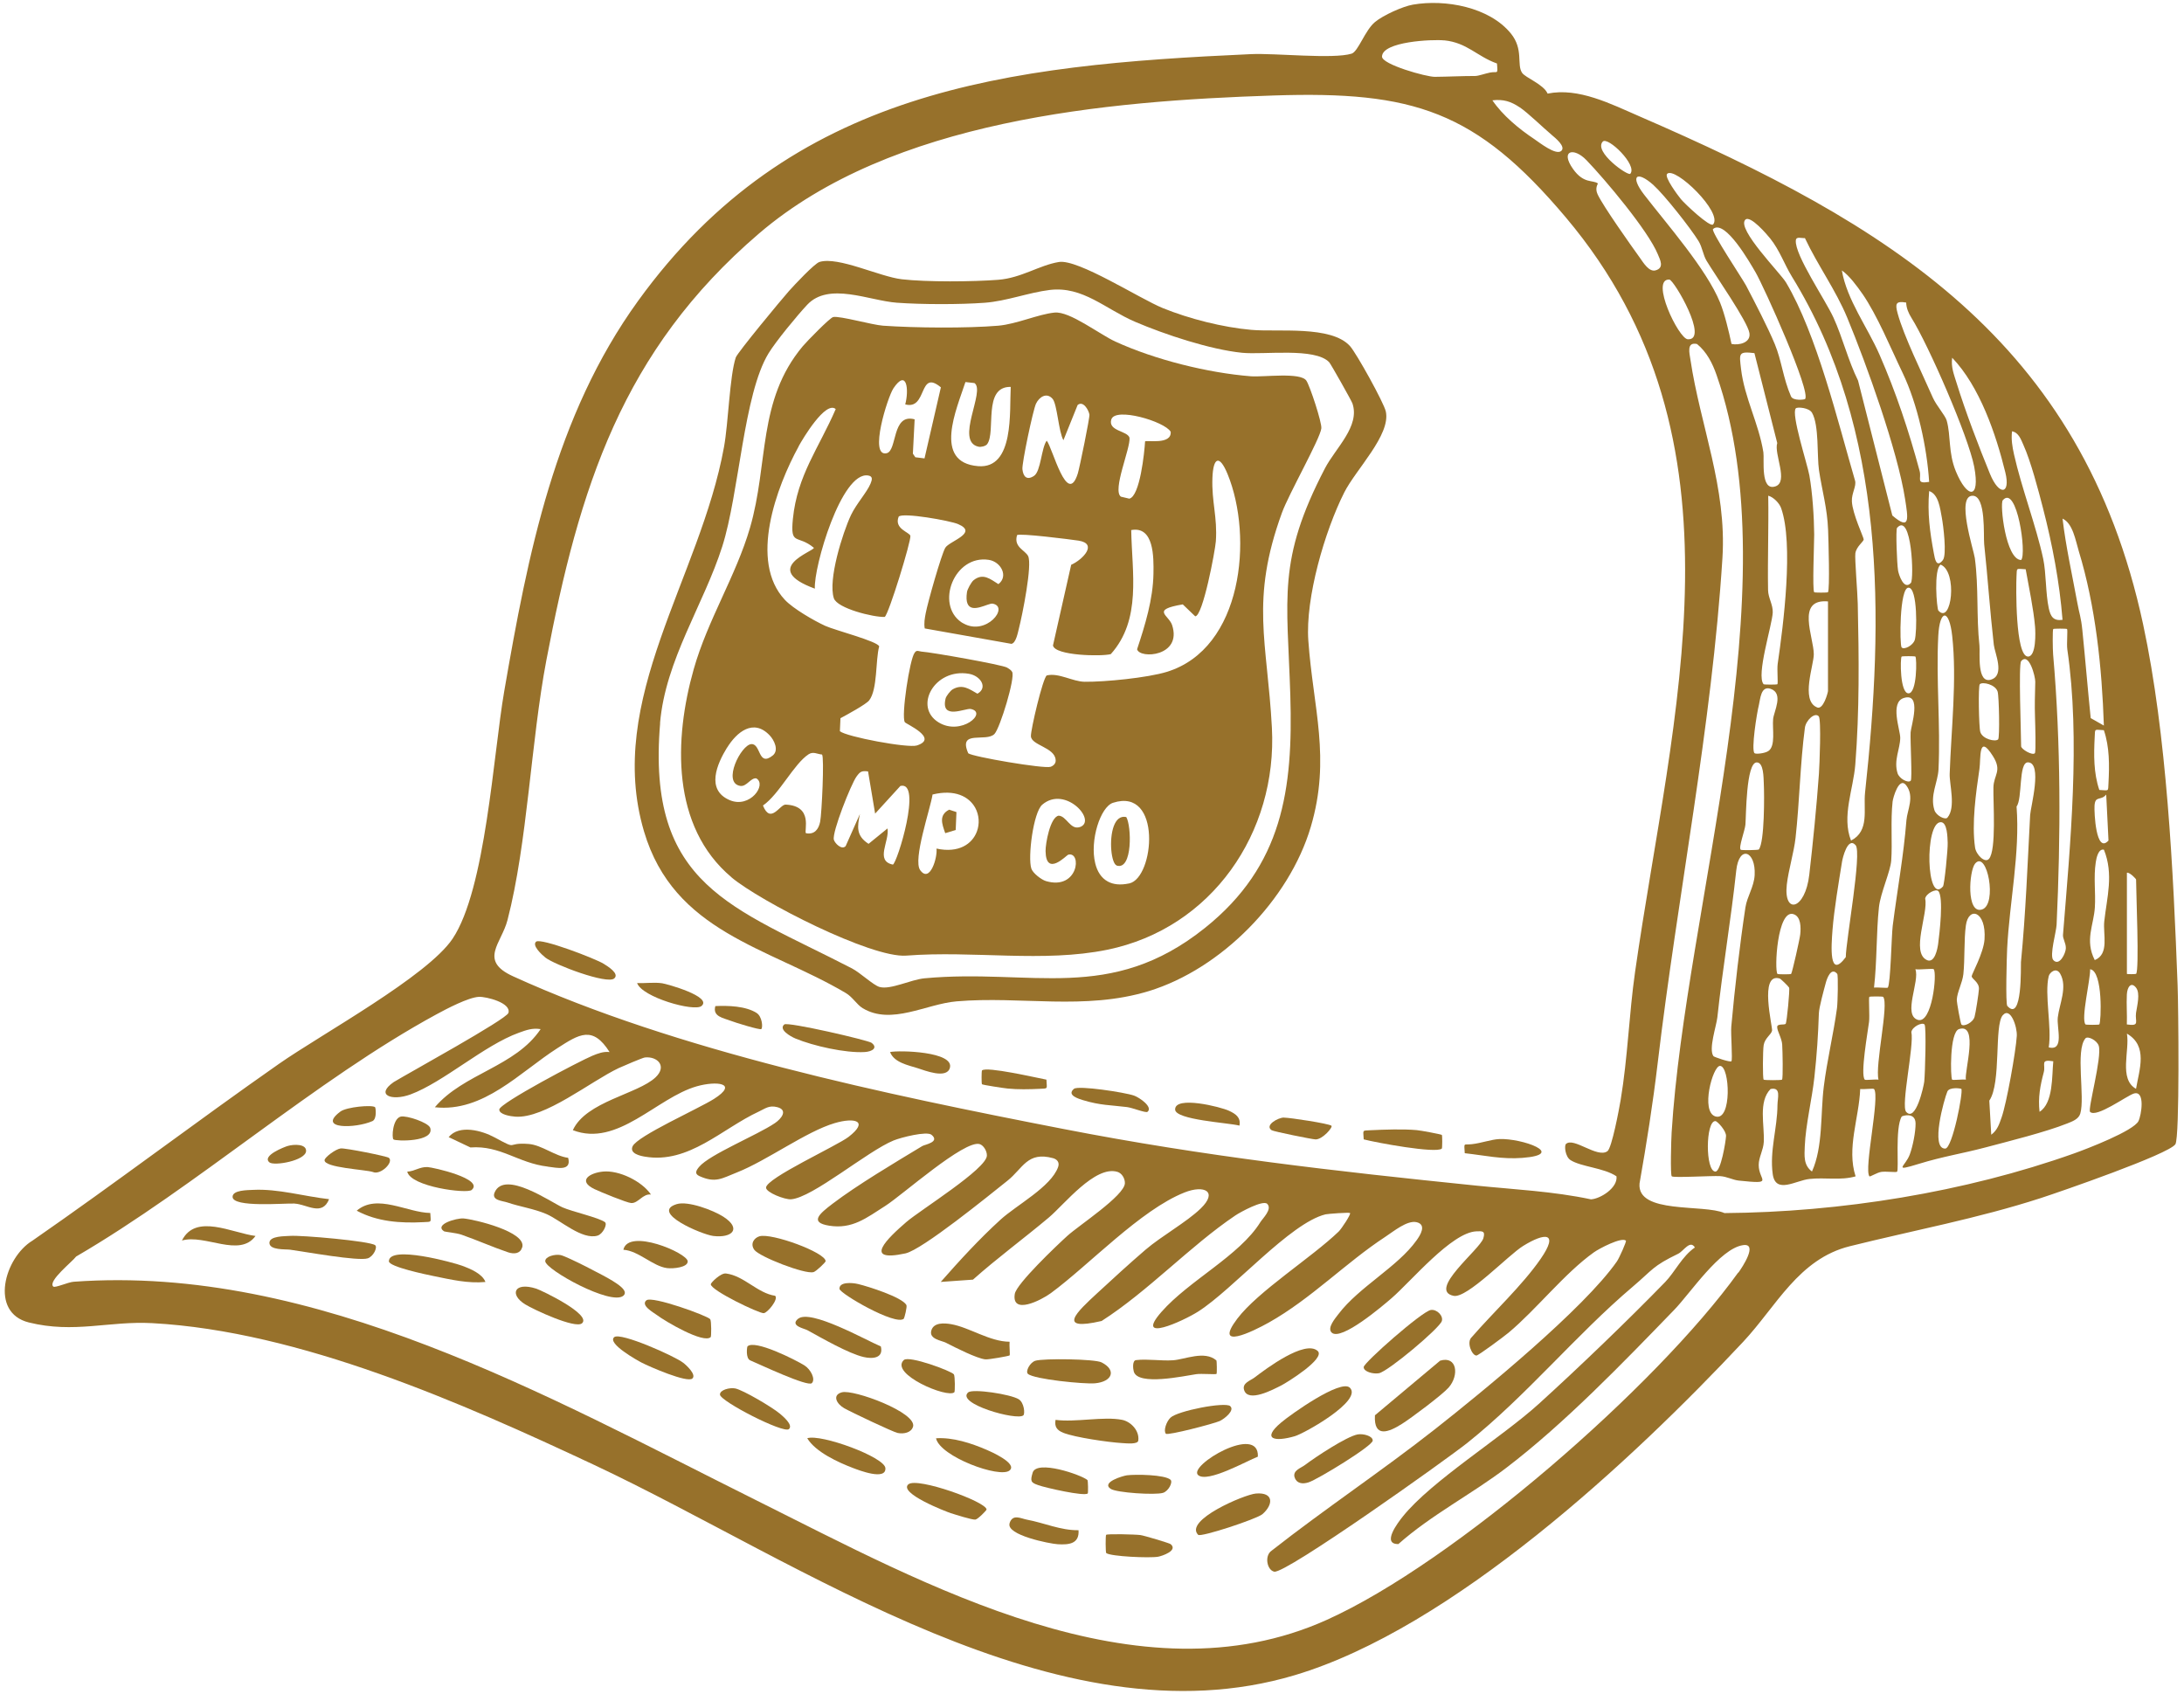 <svg xmlns="http://www.w3.org/2000/svg" fill="none" viewBox="0 0 383 297" height="297" width="383">
<path fill="#97712B" d="M381.878 172.763C381.128 152.893 379.998 128.883 375.828 109.473C365.118 59.593 330.988 39.263 287.508 20.403C282.478 18.223 276.828 15.313 271.398 16.413C270.698 14.783 267.498 13.633 266.918 12.763C265.948 11.313 267.218 8.643 264.948 5.863C261.158 1.223 253.448 -0.167 247.778 0.813C245.978 1.123 242.568 2.673 241.138 3.853C239.348 5.333 238.188 9.053 237.018 9.413C233.738 10.403 223.708 9.293 219.358 9.493C176.528 11.423 138.738 15.613 111.878 52.793C97.288 72.983 92.578 97.173 88.418 121.253C86.508 132.313 85.168 155.953 79.368 164.613C74.938 171.213 56.378 181.343 48.908 186.563C34.398 196.713 20.268 207.453 5.708 217.543C0.798 220.503 -1.922 230.163 5.058 231.903C12.998 233.873 19.098 231.613 26.708 232.023C52.568 233.433 80.958 245.983 104.238 256.903C140.268 273.813 185.468 306.183 227.058 293.753C254.648 285.513 286.158 256.153 305.688 235.303C311.518 229.073 315.398 220.773 324.398 218.533C335.608 215.743 346.818 213.673 357.878 210.093C361.328 208.973 380.318 202.403 381.488 200.653C382.268 199.493 382.018 176.323 381.878 172.783V172.763ZM372.988 153.033C373.508 152.963 374.598 154.103 374.598 154.243C374.598 156.593 375.188 170.193 374.598 170.773C374.538 170.833 372.988 170.853 372.988 170.773V153.033ZM372.978 174.393C373.048 173.063 373.728 172.103 374.588 173.193C375.378 174.193 374.758 176.423 374.588 177.613C374.378 179.153 375.348 179.993 372.978 179.643C373.038 177.903 372.888 176.133 372.978 174.393ZM372.988 181.253C376.718 183.423 375.168 187.513 374.588 190.933C371.518 189.223 373.518 184.163 372.988 181.253ZM367.348 168.353C365.568 164.873 367.178 162.223 367.368 159.103C367.528 156.453 367.118 153.853 367.528 151.193C367.628 150.533 367.958 148.763 368.958 149.003C370.698 153.303 369.478 157.363 369.018 161.553C368.768 163.843 369.948 167.293 367.358 168.353H367.348ZM368.148 179.643C368.068 179.733 365.808 179.733 365.728 179.643C364.888 178.693 366.598 171.783 366.538 169.963C368.828 170.253 368.478 179.263 368.148 179.643ZM367.308 141.303C367.418 139.443 368.398 140.493 369.358 139.333L369.758 147.393C367.548 149.843 367.238 142.403 367.308 141.303ZM369.758 137.323C369.678 138.893 369.858 138.593 368.148 138.523C367.138 135.533 367.178 132.383 367.338 129.243C367.418 127.673 367.238 127.973 368.948 128.043C369.958 131.033 369.918 134.183 369.758 137.323ZM364.528 96.583C367.508 106.313 368.608 117.083 368.948 127.233L366.638 125.923C366.118 120.803 365.698 115.663 365.178 110.543C364.938 108.153 364.648 107.673 364.288 105.683C363.388 100.783 362.288 95.893 361.698 90.943C363.508 91.763 363.978 94.773 364.528 96.573V96.583ZM362.288 166.213C362.278 167.193 361.128 169.513 360.078 168.353C359.378 167.573 360.608 163.373 360.658 162.163C361.378 146.663 361.428 130.473 360.048 114.763C359.978 113.933 359.928 110.463 360.068 110.303C360.148 110.213 362.408 110.213 362.488 110.303C362.638 110.473 362.398 112.923 362.538 113.883C364.858 129.653 363.058 148.053 361.778 163.943C361.728 164.583 362.288 165.393 362.278 166.223L362.288 166.213ZM359.278 183.673C359.848 180.153 358.498 174.333 359.278 171.173C359.438 170.533 360.598 169.523 361.298 170.763C362.598 173.053 361.148 176.063 360.868 178.403C360.648 180.243 362.078 184.353 359.278 183.663V183.673ZM360.078 186.093C359.818 188.653 360.108 193.423 357.668 194.963C357.388 192.443 357.778 190.403 358.408 188.023C358.778 186.653 357.688 185.713 360.078 186.103V186.093ZM352.828 75.633C354.018 75.833 354.418 77.093 354.848 78.043C356.138 80.893 357.458 85.963 358.278 89.133C359.928 95.533 361.178 102.103 361.698 108.693C360.078 108.923 359.598 108.093 359.288 106.673C358.718 104.063 358.848 100.533 358.308 97.983C357.078 92.253 354.508 85.563 353.198 79.713C352.888 78.323 352.678 77.063 352.838 75.643L352.828 75.633ZM347.038 173.423C347.018 174.093 346.448 177.733 346.268 178.323C345.968 179.343 344.338 180.113 343.958 179.643C343.818 179.473 343.138 175.823 343.158 175.273C343.218 173.993 344.138 172.343 344.308 170.823C344.588 168.143 344.398 164.773 344.748 162.283C345.218 158.853 348.368 159.753 348.018 164.743C347.848 167.123 345.768 170.833 345.768 171.183C345.778 171.683 347.088 172.213 347.038 173.423ZM344.758 189.323C344.108 189.233 342.468 189.463 342.338 189.323C342.038 188.983 341.868 180.983 343.548 180.453C347.048 179.353 344.468 187.883 344.748 189.323H344.758ZM329.438 189.323C328.788 189.233 327.148 189.463 327.018 189.323C326.208 188.413 327.548 180.953 327.768 179.193C327.898 178.133 327.668 174.973 327.818 174.803C327.898 174.713 330.158 174.713 330.238 174.803C331.298 176.003 328.778 186.863 329.428 189.323H329.438ZM328.638 173.193C329.168 168.653 329.028 163.583 329.498 159.133C329.768 156.563 331.518 152.853 331.658 150.883C331.878 147.843 331.528 143.863 331.898 140.563C331.978 139.873 333.038 136.103 334.278 137.703C335.798 139.673 334.468 142.053 334.328 143.803C333.818 150.183 332.748 155.853 331.918 162.353C331.708 163.993 331.548 172.543 331.058 173.183C330.968 173.303 329.298 173.103 328.638 173.183V173.193ZM335.788 112.213C335.488 113.183 333.908 114.013 333.478 113.523C333.118 113.123 333.088 103.053 334.688 103.053C336.308 103.053 336.178 110.943 335.788 112.213ZM334.688 121.583C333.178 121.583 333.218 115.433 333.478 115.133C333.558 115.043 335.818 115.043 335.898 115.133C336.158 115.433 336.198 121.583 334.688 121.583ZM335.088 102.233C333.888 103.563 332.978 100.773 332.858 100.053C332.658 98.873 332.428 92.843 332.678 92.563C335.248 89.703 335.698 101.573 335.098 102.233H335.088ZM333.878 122.393C337.108 121.373 335.108 127.423 335.058 128.413C334.978 129.913 335.368 136.583 335.078 136.903C334.638 137.383 333.068 136.553 332.768 135.593C332.058 133.323 333.218 131.333 333.238 129.393C333.248 127.993 331.378 123.183 333.868 122.393H333.878ZM335.188 180.963C335.358 180.033 337.088 179.193 337.498 179.653C337.838 180.023 337.598 188.293 337.448 189.673C337.358 190.473 335.968 196.853 334.278 194.973C333.308 193.883 335.708 183.313 335.188 180.973V180.963ZM336.298 178.833C333.638 177.953 336.718 171.993 335.888 169.963C336.658 170.083 338.948 169.783 339.108 169.963C339.738 170.653 338.818 179.663 336.298 178.833ZM337.918 168.353C335.058 167.043 338.198 160.103 337.608 157.573C337.778 156.643 339.528 155.813 339.918 156.263C340.878 157.363 340.128 163.653 339.888 165.503C339.778 166.323 339.298 168.993 337.908 168.353H337.918ZM341.538 143.363C341.128 143.843 339.538 143.033 339.228 142.053C338.418 139.453 339.838 137.203 339.948 134.923C340.318 127.153 339.508 119.263 339.908 111.503C340.148 106.853 341.818 106.653 342.348 111.503C343.198 119.203 342.178 127.833 341.908 135.703C341.848 137.523 343.028 141.613 341.518 143.363H341.538ZM340.728 155.453C337.788 158.813 337.478 144.233 340.328 144.173C341.518 144.143 341.518 146.903 341.558 147.783C341.608 148.873 340.988 155.163 340.728 155.453ZM339.928 107.073C339.648 106.763 339.068 99.773 340.328 99.013C343.338 100.243 342.248 109.633 339.928 107.073ZM340.728 98.203C339.568 99.663 339.318 98.023 339.128 97.003C338.428 93.263 337.988 89.983 338.308 86.113C339.988 86.663 340.238 89.263 340.528 90.743C340.788 92.113 341.438 97.303 340.718 98.203H340.728ZM341.498 191.413C341.848 190.573 343.858 190.853 343.948 190.943C344.338 191.333 342.398 201.393 341.128 201.413C338.478 201.463 340.948 192.733 341.498 191.413ZM348.788 150.613C348.098 151.413 346.548 149.893 346.358 148.613C345.748 144.413 346.518 138.983 347.128 134.843C347.398 133.033 346.898 128.483 349.488 132.583C351.158 135.223 349.628 135.833 349.578 138.093C349.518 140.713 350.128 149.073 348.798 150.613H348.788ZM347.278 128.353C347.028 127.533 346.888 120.283 347.188 119.983C347.668 119.503 349.938 120.023 350.318 121.283C350.568 122.103 350.708 129.353 350.408 129.653C349.928 130.133 347.658 129.613 347.278 128.353ZM349.188 119.173C346.608 119.983 347.268 114.463 347.128 113.183C346.568 108.103 347.018 103.083 346.318 97.863C346.138 96.503 342.948 86.843 345.968 86.933C348.318 87.003 347.808 93.993 347.958 95.413C348.608 101.503 348.968 107.103 349.648 113.073C349.808 114.513 351.628 118.393 349.188 119.163V119.173ZM347.578 159.483C344.778 160.363 345.308 152.663 346.378 151.423C348.478 148.993 350.318 158.623 347.578 159.483ZM351.218 178.033C352.558 176.483 353.768 180.053 353.678 181.663C353.508 184.403 351.888 193.483 351.008 195.963C350.588 197.143 350.268 198.193 349.198 198.983L348.858 193.003C350.998 189.873 349.678 179.823 351.218 178.023V178.033ZM352.018 176.413C351.678 176.033 351.918 167.823 351.988 166.313C352.408 158.113 354.258 149.653 353.638 141.423C354.698 140.083 353.948 133.653 355.638 133.683C358.238 133.733 356.088 141.553 356.018 142.923C355.558 151.623 355.248 160.073 354.408 168.723C354.358 169.293 354.698 179.383 352.018 176.403V176.413ZM353.628 101.023C353.708 99.463 353.528 99.753 355.238 99.823C355.798 102.963 356.608 106.753 356.878 109.873C356.968 110.883 357.098 115.123 355.648 115.133C353.398 115.133 353.538 102.853 353.628 101.023ZM356.858 132.073C356.418 132.553 354.438 131.363 354.438 130.863C354.438 128.713 353.958 116.523 354.438 115.943C355.818 114.283 356.938 118.653 356.918 119.563C356.868 122.093 356.788 123.313 356.878 126.003C356.908 126.973 357.058 131.843 356.848 132.073H356.858ZM354.438 98.203C351.718 98.143 350.678 88.353 351.218 87.723C353.698 84.843 355.458 97.213 354.438 98.203ZM342.348 62.733C347.168 67.763 350.028 76.133 351.668 82.843C352.618 86.723 350.578 87.003 348.978 83.103C346.998 78.273 344.658 72.133 343.128 67.183C342.668 65.683 342.108 64.363 342.348 62.723V62.733ZM334.278 53.053C334.308 54.043 334.698 54.923 335.208 55.743C338.178 60.483 345.198 76.553 346.208 81.843C347.308 87.653 344.978 87.473 342.988 82.643C341.638 79.353 342.138 76.443 341.388 73.753C341.138 72.853 339.568 71.113 338.958 69.733C337.158 65.623 333.858 58.943 332.778 54.943C332.318 53.243 332.458 52.753 334.268 53.053H334.278ZM326.578 51.483C329.228 55.313 331.598 61.123 333.648 65.373C336.278 70.843 337.928 78.473 338.308 84.503C335.918 84.883 337.008 83.953 336.638 82.583C334.758 75.613 332.498 68.813 329.598 62.183C327.478 57.333 323.908 52.643 322.998 47.423C324.278 48.293 325.688 50.203 326.578 51.493V51.483ZM316.528 41.763C318.758 46.513 321.928 50.843 323.948 55.723C327.328 63.893 332.768 79.013 334.088 87.513C334.608 90.873 335.048 93.143 331.848 90.393L325.838 66.733C324.088 63.203 323.168 59.293 321.538 55.713C320.108 52.573 314.708 44.703 314.928 42.163C314.988 41.403 315.868 41.803 316.538 41.753L316.528 41.763ZM306.058 38.543C306.908 37.623 309.918 41.173 310.438 41.823C312.118 43.923 312.918 46.353 314.238 48.503C330.818 75.403 330.408 108.303 327.068 138.983C326.748 141.933 327.898 145.713 324.608 147.403C322.938 143.143 325.018 138.433 325.358 134.043C326.098 124.613 325.998 115.323 325.788 105.873C325.748 103.933 325.238 97.893 325.368 97.023C325.548 95.813 326.838 94.973 326.828 94.583C326.828 94.223 324.858 90.113 324.758 87.913C324.688 86.483 325.598 85.253 325.308 84.263C322.308 73.973 318.598 58.593 313.208 49.533C312.228 47.893 304.538 40.163 306.058 38.543ZM312.538 183.243C312.608 184.273 312.708 189.093 312.508 189.323C312.398 189.443 309.398 189.443 309.288 189.323C309.088 189.103 309.138 184.133 309.288 183.273C309.498 182.023 310.608 181.433 310.758 180.743C310.898 180.113 308.408 170.463 312.108 171.593C312.278 171.643 313.588 172.903 313.748 173.183C313.908 173.463 313.348 179.283 313.148 179.533C312.938 179.783 311.648 179.453 311.658 180.093C311.658 180.843 312.468 182.003 312.548 183.253L312.538 183.243ZM303.638 186.093C303.408 186.333 300.588 185.343 300.488 185.213C299.578 184.013 301.008 179.893 301.168 178.383C302.088 169.783 303.548 161.343 304.478 152.663C304.968 148.103 307.928 149.203 307.708 153.443C307.598 155.513 306.388 157.183 306.088 159.123C305.098 165.653 304.198 173.463 303.608 180.023C303.498 181.243 303.868 185.853 303.628 186.093H303.638ZM300.828 195.773C298.178 194.963 300.348 186.923 301.628 186.913C303.378 186.903 303.758 196.673 300.828 195.773ZM302.688 199.223C302.638 200.223 301.768 205.453 300.828 205.443C299.018 205.423 299.098 196.503 300.828 196.593C301.178 196.613 302.748 198.303 302.688 199.233V199.223ZM305.258 149.003C304.848 148.603 305.998 145.653 306.088 144.603C306.218 143.163 306.188 133.683 308.078 133.693C309.308 133.693 309.258 136.413 309.308 137.303C309.418 139.443 309.448 147.693 308.438 148.963C308.338 149.083 305.378 149.123 305.268 149.013L305.258 149.003ZM311.298 85.303C308.678 86.123 309.428 80.553 309.238 79.313C308.428 74.243 305.908 69.743 305.318 64.683C305.008 61.973 304.818 61.583 307.668 61.923L311.668 77.693C311.048 79.573 313.738 84.543 311.308 85.303H311.298ZM311.698 119.983C311.618 120.073 309.358 120.073 309.278 119.983C307.928 118.453 310.778 109.633 310.878 107.413C310.938 106.023 310.078 104.843 310.058 103.473C309.968 97.963 310.178 92.423 310.088 86.923C311.018 87.173 312.028 88.213 312.348 89.093C314.568 95.363 312.748 109.583 311.748 116.403C311.608 117.363 311.838 119.813 311.698 119.983ZM310.118 131.693C309.468 132.133 307.878 132.273 307.678 132.073C307.078 131.463 308.078 125.073 308.458 123.583C308.698 122.633 308.778 120.213 310.488 120.783C312.858 121.573 311.078 124.753 310.948 126.073C310.778 127.773 311.428 130.813 310.118 131.693ZM311.708 170.783C311.138 170.143 311.658 159.383 314.518 160.303C315.848 160.723 315.828 162.673 315.698 163.873C315.618 164.663 314.308 170.493 314.108 170.783C314.038 170.883 311.778 170.873 311.698 170.783H311.708ZM313.348 155.103C313.628 152.613 314.598 149.443 314.878 146.933C315.588 140.543 315.678 133.973 316.518 127.613C316.688 126.333 318.248 124.833 318.948 125.613C319.418 126.143 319.078 134.243 318.978 135.713C318.578 141.303 317.928 147.803 317.288 153.373C316.578 159.603 312.738 160.443 313.348 155.093V155.103ZM320.568 105.463V121.183C320.568 121.353 319.738 124.703 318.558 124.003C315.788 122.733 318.078 116.653 318.078 114.733C318.078 111.713 314.888 104.963 320.568 105.463ZM320.568 103.853C320.488 103.943 318.228 103.943 318.148 103.853C317.808 103.473 318.148 95.313 318.148 93.733C318.128 90.763 317.848 86.383 317.298 83.343C316.938 81.353 314.048 72.523 314.928 71.603C315.188 71.333 317.248 71.473 317.768 72.383C319.028 74.573 318.618 79.923 318.988 82.453C319.518 86.003 320.448 89.113 320.588 92.953C320.648 94.593 320.918 103.453 320.558 103.863L320.568 103.853ZM316.498 200.983C316.648 197.283 317.768 192.693 318.178 188.943C318.628 184.813 318.838 181.543 318.968 177.703C319.008 176.613 319.828 173.673 320.178 172.363C320.378 171.603 321.108 169.493 322.188 170.773C322.378 171.003 322.278 175.803 322.148 176.773C321.538 181.303 320.408 185.893 319.828 190.573C319.238 195.333 319.708 201.143 317.758 205.433C316.238 204.303 316.438 202.633 316.498 200.973V200.983ZM321.358 163.093C321.628 159.573 322.458 154.673 323.038 151.063C323.118 150.563 324.008 146.643 325.408 148.203C326.558 149.473 323.718 164.903 323.688 167.843C320.698 171.853 321.148 165.873 321.358 163.093ZM307.818 47.663C309.348 50.293 317.688 68.833 316.538 69.983C316.448 70.073 314.448 70.343 314.078 69.503C312.708 66.363 312.418 63.173 311.248 60.363C310.048 57.463 307.738 53.003 306.208 50.083C305.608 48.943 299.978 40.533 300.408 40.163C302.508 38.333 307.008 46.283 307.818 47.673V47.663ZM292.358 30.483C293.768 29.133 302.198 37.313 300.418 39.353C299.908 39.943 295.448 35.743 294.778 34.923C294.218 34.243 291.818 31.013 292.358 30.493V30.483ZM289.968 32.463C291.848 34.143 296.498 40.033 297.878 42.293C298.538 43.383 298.658 44.703 299.278 45.733C300.768 48.223 306.448 56.333 306.788 58.393C307.078 60.093 304.968 60.593 303.648 60.313C303.188 58.133 302.448 55.043 301.638 53.043C299.268 47.193 292.318 39.313 288.308 34.113C285.818 30.883 286.968 29.783 289.968 32.453V32.463ZM295.978 59.493C294.358 59.393 289.328 48.873 292.748 49.023C293.558 49.063 299.768 59.713 295.978 59.493ZM281.068 24.833C281.938 23.883 287.208 28.963 285.898 30.473C285.508 30.923 279.428 26.623 281.068 24.833ZM278.208 28.083C281.478 31.473 289.048 40.473 290.728 44.593C291.108 45.523 291.928 46.973 290.318 47.413C289.188 47.723 288.188 46.063 287.628 45.273C285.978 42.993 281.158 36.183 280.178 34.103C279.618 32.923 280.278 32.223 280.208 32.163C279.308 31.503 277.738 32.283 275.858 29.633C273.548 26.373 275.968 25.763 278.208 28.083ZM266.518 18.823C267.988 19.823 270.508 22.293 272.148 23.683C272.738 24.183 274.618 25.693 273.808 26.453C272.878 27.333 269.898 24.943 269.038 24.373C266.398 22.623 263.498 20.223 261.718 17.593C263.628 17.373 264.948 17.773 266.518 18.833V18.823ZM253.268 7.073C257.308 7.483 258.988 9.883 262.518 11.133C262.688 13.203 262.638 12.463 261.308 12.723C260.488 12.883 259.298 13.313 258.738 13.323C256.328 13.323 253.978 13.453 251.628 13.473C250.138 13.493 242.338 11.303 242.358 9.923C242.398 7.273 251.198 6.873 253.258 7.083L253.268 7.073ZM88.998 161.343C92.498 147.853 93.098 130.063 95.818 115.753C101.558 85.583 109.088 61.513 133.098 40.953C156.418 20.993 193.938 17.703 223.378 16.743C247.868 15.943 258.808 19.403 274.598 38.133C307.648 77.323 293.238 124.973 286.738 170.423C285.678 177.843 285.448 185.493 284.208 192.883C283.948 194.453 282.668 201.283 281.898 201.863C280.138 203.173 275.938 199.323 274.608 200.613C274.308 200.903 274.468 202.823 275.418 203.433C277.288 204.623 281.248 204.773 283.478 206.273C283.728 208.283 280.678 210.213 279.008 210.313C272.368 208.903 265.548 208.583 258.868 207.903C234.088 205.373 211.258 202.793 186.538 197.983C155.428 191.933 118.718 184.313 89.958 171.193C83.908 168.433 87.948 165.433 88.998 161.343ZM304.818 223.153C290.448 243.113 255.058 273.973 232.678 284.053C199.738 298.893 162.158 277.793 132.678 263.113C96.208 244.943 55.278 221.693 12.928 224.763C11.928 224.833 9.638 225.893 9.338 225.603C8.338 224.653 12.728 221.213 13.348 220.343C34.498 208.023 55.308 189.413 76.518 177.883C78.298 176.913 82.128 174.903 83.978 174.803C85.228 174.743 89.698 175.843 89.158 177.623C88.818 178.743 71.518 188.243 69.038 189.753C65.768 192.023 68.688 193.133 71.998 191.913C77.808 189.753 84.898 183.293 91.008 181.093C92.318 180.623 93.348 180.233 94.808 180.463C90.378 187.083 81.288 188.223 76.258 194.163C84.778 195.103 91.138 188.033 97.748 183.803C101.568 181.353 103.928 179.793 106.898 184.483C105.808 184.363 104.888 184.723 103.908 185.123C101.688 186.033 87.588 193.463 87.558 194.563C87.528 195.433 89.508 195.753 90.358 195.813C95.538 196.193 103.548 189.633 108.508 187.293C109.238 186.953 112.718 185.473 113.088 185.433C115.288 185.203 117.028 186.953 114.968 188.913C111.858 191.863 102.778 193.133 100.458 198.183C108.298 201.223 115.148 192.503 122.188 190.493C125.588 189.523 129.628 189.893 125.208 192.703C122.538 194.403 111.788 199.183 110.938 201.013C110.348 202.293 112.318 202.703 113.128 202.833C120.798 204.113 126.608 197.913 133.068 194.923C134.168 194.413 134.858 193.763 136.328 194.153C138.228 194.663 137.028 196.183 135.898 196.943C132.798 199.053 124.428 202.443 122.608 204.613C122.088 205.233 121.738 205.823 122.648 206.233C125.478 207.513 126.578 206.643 129.238 205.593C134.548 203.493 141.378 198.413 146.388 196.943C149.888 195.913 152.448 196.553 148.808 199.363C146.808 200.913 134.348 206.603 134.338 208.263C134.338 209.103 137.608 210.383 138.728 210.303C142.508 210.023 152.088 201.883 156.698 199.993C158.018 199.453 162.518 198.313 163.358 198.993C164.908 200.273 162.178 200.703 161.748 200.963C157.008 203.823 150.298 207.813 146.018 211.073C143.748 212.803 141.848 214.363 145.408 214.933C149.468 215.583 151.938 213.573 155.268 211.453C158.258 209.543 169.098 199.873 171.788 200.623C172.458 200.813 173.088 201.823 173.068 202.633C173.028 204.983 161.408 212.163 158.928 214.303C155.688 217.103 151.128 221.443 158.778 219.793C161.738 219.153 173.448 209.613 176.668 207.053C179.408 204.873 180.148 201.863 184.668 203.093C185.308 203.263 185.868 203.783 185.558 204.643C184.318 208.133 178.248 211.323 175.438 213.893C171.748 217.253 168.268 221.053 164.978 224.793L170.628 224.393C174.908 220.583 179.548 217.183 183.928 213.503C186.628 211.233 192.038 204.313 195.958 205.493C196.718 205.723 197.278 206.603 197.268 207.473C197.228 209.653 189.158 214.903 187.158 216.733C185.338 218.383 178.238 225.133 177.958 226.903C177.368 230.653 182.578 228.013 184.278 226.763C190.978 221.843 199.988 212.173 207.738 209.103C211.198 207.733 213.638 208.943 210.558 211.923C208.078 214.323 203.688 216.743 200.868 219.163C198.048 221.583 195.098 224.293 192.378 226.803C188.858 230.053 185.158 233.503 193.188 231.643C201.348 226.423 208.728 218.473 216.618 213.153C217.488 212.563 221.488 210.373 222.228 211.103C223.158 212.033 221.448 213.633 221.018 214.323C217.398 220.173 208.518 224.543 203.688 230.043C198.808 235.603 207.428 231.693 210.098 230.003C216.218 226.123 226.238 214.453 232.458 212.943C232.818 212.853 236.578 212.573 236.748 212.713C236.968 212.893 235.238 215.503 234.758 215.963C230.008 220.533 220.628 226.423 216.978 231.243C212.688 236.903 219.678 233.503 222.498 231.923C229.908 227.763 236.028 221.403 242.938 216.883C244.338 215.973 246.778 213.923 248.438 214.323C250.218 214.763 249.088 216.573 248.408 217.513C245.098 222.163 238.348 225.653 234.718 230.433C234.158 231.173 232.688 232.863 233.528 233.673C235.158 235.253 242.558 228.923 244.028 227.653C247.488 224.663 254.568 216.103 258.908 215.923C259.988 215.873 260.508 215.853 260.128 217.143C259.538 219.103 250.288 226.263 254.908 227.233C257.268 227.733 264.498 220.093 267.108 218.483C270.898 216.133 273.468 215.993 270.178 220.753C266.948 225.423 261.868 230.123 258.098 234.473C257.108 235.353 258.138 237.723 258.918 237.703C259.268 237.703 263.808 234.323 264.568 233.683C269.428 229.623 274.358 223.283 279.518 219.603C280.458 218.933 284.368 216.883 285.128 217.553C285.278 217.683 283.938 220.653 283.548 221.203C277.748 229.513 260.088 243.983 251.668 250.603C242.318 257.953 232.358 264.573 222.998 271.923C221.698 272.803 222.188 275.333 223.458 275.603C225.448 276.033 253.668 255.933 257.318 253.023C267.698 244.743 276.348 234.093 286.348 225.613C289.898 222.603 289.738 222.063 294.298 219.853C295.238 219.403 296.378 217.353 297.228 218.753C294.978 220.293 293.728 223.053 292.008 224.823C285.428 231.593 276.858 239.823 269.838 246.193C263.288 252.123 251.038 259.683 246.018 265.913C245.158 266.973 242.238 270.803 245.228 270.763C250.958 265.673 258.118 261.993 264.128 257.413C274.368 249.613 284.628 238.963 293.628 229.663C296.418 226.783 301.618 218.913 305.688 218.343C308.338 217.973 305.568 222.183 304.858 223.163L304.818 223.153ZM375.018 196.593C374.128 198.323 366.018 201.443 363.748 202.253C344.538 209.093 322.698 212.573 302.418 212.723C298.758 211.103 287.048 212.953 287.518 207.533C288.748 200.563 289.868 193.473 290.698 186.453C294.208 156.853 300.188 127.443 302.058 97.833C302.838 85.483 298.158 74.583 296.448 63.083C296.288 61.973 295.708 59.913 297.598 60.323C299.308 61.713 300.318 63.713 301.028 65.763C314.098 103.103 295.578 159.203 293.148 198.583C293.068 199.813 292.898 205.993 293.168 206.273C293.468 206.573 300.138 206.153 301.658 206.243C302.868 206.323 303.868 206.913 304.908 207.023C311.318 207.693 308.398 207.063 308.418 204.263C308.428 202.923 309.238 201.663 309.308 200.253C309.458 197.293 308.308 193.203 310.498 190.963C312.418 190.573 311.708 192.563 311.708 193.783C311.688 197.863 310.308 201.793 310.878 205.893C311.378 209.453 314.918 207.003 317.288 206.743C320.088 206.433 322.748 207.043 325.408 206.283C323.808 201.343 326.018 196.073 326.218 190.963C326.868 191.053 328.508 190.823 328.638 190.963C329.738 192.203 326.818 205.083 327.838 206.283C327.938 206.403 329.148 205.623 329.898 205.503C330.708 205.373 332.518 205.623 332.678 205.473C333.048 205.153 332.288 197.783 333.498 195.793C333.568 195.673 335.908 194.933 335.928 197.003C335.938 198.533 335.438 201.023 334.908 202.453C334.148 204.533 331.768 205.543 336.528 204.083C340.758 202.783 344.048 202.303 348.168 201.213C352.318 200.113 358.718 198.523 362.508 197.013C363.388 196.663 364.518 196.263 364.808 195.283C365.678 192.393 363.908 184.183 365.718 182.083C366.128 181.613 367.748 182.433 368.048 183.383C368.658 185.363 366.088 194.533 366.528 194.973C367.638 196.083 372.938 192.153 374.198 191.763C376.248 191.133 375.528 195.583 375.008 196.603L375.018 196.593Z"></path>
<path fill="#97712B" d="M148.308 174.123C149.548 174.853 150.218 176.143 151.288 176.793C156.318 179.823 162.388 176.053 167.758 175.593C179.048 174.633 190.198 177.223 201.438 173.803C214.208 169.903 226.088 157.773 229.868 144.993C233.428 132.983 230.268 124.093 229.438 112.353C228.898 104.853 232.328 93.103 235.738 86.353C237.778 82.313 243.918 76.263 243.028 72.163C242.688 70.623 237.878 61.953 236.748 60.693C233.448 57.023 224.068 58.263 219.438 57.843C214.448 57.403 208.558 55.913 203.908 54.023C199.828 52.353 189.048 45.393 185.698 45.943C182.258 46.503 179.128 48.743 175.068 49.063C170.638 49.413 162.498 49.473 158.158 48.973C154.248 48.523 147.008 44.933 143.718 45.933C142.838 46.193 139.258 50.023 138.348 51.043C137.058 52.493 129.298 61.863 129.028 62.693C127.948 65.983 127.738 74.133 126.968 78.373C122.808 101.353 106.088 122.633 112.938 145.793C118.178 163.513 134.678 166.073 148.308 174.123ZM115.748 126.813C116.688 115.723 123.418 106.023 126.668 95.803C129.638 86.463 130.388 69.163 134.768 61.973C136.038 59.883 139.808 55.303 141.558 53.443C145.348 49.393 152.428 52.733 157.278 53.083C161.638 53.403 168.308 53.413 172.658 53.093C176.508 52.813 180.388 51.293 184.108 50.843C189.898 50.153 193.828 54.183 199.068 56.433C204.278 58.663 212.248 61.303 217.828 61.863C221.638 62.243 230.618 60.903 233.098 63.523C233.378 63.823 236.998 70.243 237.168 70.733C238.548 74.753 234.198 78.573 232.348 82.133C223.948 98.283 225.748 104.743 226.278 121.943C226.778 138.433 224.948 151.793 211.328 162.703C194.668 176.043 180.868 169.803 162.128 171.553C159.738 171.773 156.168 173.603 154.248 173.073C153.158 172.773 150.848 170.563 149.398 169.813C128.518 159.013 113.338 155.423 115.768 126.803L115.748 126.813Z"></path>
<path fill="#97712B" d="M95.648 167.923C97.238 169.173 106.448 172.653 107.708 171.583C108.718 170.723 106.478 169.393 105.858 169.003C104.488 168.133 94.808 164.413 94.008 165.133C93.258 165.803 94.998 167.403 95.648 167.923Z"></path>
<path fill="#97712B" d="M152.858 182.873C152.228 182.403 138.138 179.143 137.538 179.643C136.498 180.513 138.568 181.723 139.498 182.113C142.628 183.413 148.268 184.683 151.648 184.483C152.968 184.403 153.988 183.733 152.848 182.873H152.858Z"></path>
<path fill="#97712B" d="M239.138 199.793C241.278 200.363 251.828 202.313 252.848 201.413C252.938 201.333 252.948 199.073 252.848 199.013C252.658 198.893 249.098 198.223 248.438 198.173C246.048 197.963 242.798 198.073 240.348 198.193C238.788 198.273 239.078 198.093 239.148 199.803L239.138 199.793Z"></path>
<path fill="#97712B" d="M266.968 203.043C274.858 202.433 266.908 199.573 262.928 199.743C261.508 199.803 259.808 200.453 258.088 200.643C256.608 200.803 256.758 200.263 256.868 202.223C260.338 202.603 263.398 203.323 266.968 203.043Z"></path>
<path fill="#97712B" d="M198.848 192.113C197.288 191.563 189.108 190.303 188.338 190.933C186.968 192.063 189.238 192.703 189.938 192.923C192.968 193.843 194.728 193.773 197.638 194.133C198.608 194.253 200.938 195.213 201.238 194.963C202.238 194.113 199.818 192.453 198.858 192.113H198.848Z"></path>
<path fill="#97712B" d="M215.528 194.783C214.058 194.093 206.028 192.093 206.078 194.563C206.118 196.393 215.488 196.883 217.358 197.383C217.638 195.943 216.668 195.313 215.528 194.783Z"></path>
<path fill="#97712B" d="M172.208 187.713C172.118 187.793 172.108 190.063 172.208 190.133C172.398 190.263 175.978 190.813 176.708 190.883C178.468 191.063 180.528 191.023 182.308 190.933C183.868 190.853 183.578 191.033 183.508 189.323C181.708 188.983 173.018 186.973 172.218 187.703L172.208 187.713Z"></path>
<path fill="#97712B" d="M116.128 172.423C114.688 172.213 113.178 172.453 111.728 172.383C112.598 174.883 121.738 177.463 123.018 176.413C124.998 174.773 116.948 172.543 116.128 172.423Z"></path>
<path fill="#97712B" d="M156.088 184.483C156.778 186.313 159.238 186.783 160.918 187.313C162.208 187.723 165.978 189.233 166.568 187.293C167.458 184.383 157.648 184.143 156.088 184.483Z"></path>
<path fill="#97712B" d="M225.148 195.973C224.138 195.973 221.708 197.333 223.008 198.193C223.338 198.413 230.108 199.793 230.708 199.803C231.938 199.823 233.798 197.643 233.488 197.403C233.008 197.023 226.238 195.983 225.148 195.983V195.973Z"></path>
<path fill="#97712B" d="M132.698 177.633C130.748 176.403 127.708 176.323 125.448 176.423C124.928 178.263 126.828 178.493 128.108 178.993C128.938 179.323 133.298 180.663 133.508 180.453C133.818 180.143 133.638 178.233 132.698 177.643V177.633Z"></path>
<path fill="#97712B" d="M241.118 248.173C240.888 252.233 243.548 251.153 245.878 249.673C247.528 248.633 252.918 244.593 254.038 243.323C255.928 241.173 255.528 237.703 252.548 238.603L241.128 248.173H241.118Z"></path>
<path fill="#97712B" d="M86.748 209.083C86.118 210.513 88.118 210.563 88.988 210.863C91.188 211.613 93.638 211.953 95.828 212.893C98.238 213.933 102.078 217.493 104.798 216.673C105.738 216.383 106.548 214.683 106.098 214.323C105.098 213.533 100.268 212.453 98.628 211.713C96.608 210.803 88.488 205.123 86.748 209.083Z"></path>
<path fill="#97712B" d="M241.828 240.803C243.428 240.493 252.428 232.943 252.848 231.653C253.138 230.743 251.988 229.553 250.918 229.713C249.378 229.953 239.178 238.933 239.148 239.723C239.118 240.563 240.888 240.993 241.828 240.803Z"></path>
<path fill="#97712B" d="M227.078 251.843C228.758 251.353 239.028 245.593 236.718 243.343C235.118 241.783 226.328 248.043 224.678 249.443C221.148 252.413 223.568 252.873 227.078 251.843Z"></path>
<path fill="#97712B" d="M191.998 242.573C195.028 242.313 195.878 240.273 193.178 238.903C191.988 238.293 182.998 238.183 181.578 238.613C180.598 238.913 179.788 240.513 180.268 240.923C181.368 241.873 190.098 242.733 191.998 242.573Z"></path>
<path fill="#97712B" d="M50.848 216.723C49.988 216.793 47.248 216.703 47.248 217.943C47.248 219.263 50.088 219.033 50.878 219.143C53.588 219.513 62.778 221.193 64.478 220.663C65.468 220.353 66.258 218.733 65.788 218.353C64.898 217.633 52.808 216.573 50.858 216.723H50.848Z"></path>
<path fill="#97712B" d="M220.228 261.903C218.188 262.083 207.588 266.603 210.118 269.143C210.578 269.603 220.428 266.363 221.398 265.513C223.338 263.813 223.388 261.633 220.228 261.903Z"></path>
<path fill="#97712B" d="M165.948 235.493C167.538 236.303 171.278 238.213 172.798 238.373C173.358 238.433 176.868 237.803 177.048 237.683C177.158 237.613 176.978 235.943 177.048 235.283C173.558 235.273 170.008 232.763 166.798 232.203C165.578 231.993 163.778 231.883 163.338 233.263C162.828 234.843 165.128 235.063 165.948 235.483V235.493Z"></path>
<path fill="#97712B" d="M224.648 242.973C225.628 242.473 232.548 238.213 231.068 236.893C228.828 234.903 222.018 240.023 220.008 241.553C219.278 242.113 217.798 242.513 218.168 243.733C218.858 246.033 223.318 243.643 224.648 242.963V242.973Z"></path>
<path fill="#97712B" d="M142.648 223.083C143.158 222.933 144.788 221.343 144.788 221.163C144.788 219.633 135.288 216.163 133.178 216.793C132.238 217.073 131.518 218.103 132.278 219.163C133.158 220.383 141.198 223.503 142.648 223.073V223.083Z"></path>
<path fill="#97712B" d="M209.758 240.973C210.708 240.833 213.168 241.063 213.338 240.923C213.428 240.843 213.398 238.623 213.308 238.553C211.228 236.773 207.808 238.393 205.698 238.533C203.598 238.673 201.258 238.263 199.228 238.503C198.538 238.583 198.688 240.033 198.828 240.513C199.558 243.063 207.648 241.283 209.768 240.973H209.758Z"></path>
<path fill="#97712B" d="M185.108 248.983C184.888 250.193 185.368 250.813 186.468 251.253C188.498 252.063 194.398 252.913 196.758 253.053C197.588 253.103 199.528 253.313 199.618 252.613C199.848 250.823 198.258 249.283 196.798 248.983C193.558 248.333 188.588 249.453 185.108 248.983Z"></path>
<path fill="#97712B" d="M160.118 250.193C160.848 247.693 149.658 243.583 147.628 244.153C145.878 244.643 146.728 246.193 148.048 246.943C149.208 247.603 156.618 251.123 157.428 251.283C158.518 251.503 159.818 251.203 160.108 250.193H160.118Z"></path>
<path fill="#97712B" d="M227.038 259.063C227.358 260.123 228.388 260.303 229.498 259.933C231.138 259.393 240.698 253.553 240.728 252.623C240.758 251.783 238.998 251.353 238.048 251.543C236.098 251.933 230.688 255.503 228.868 256.883C228.138 257.443 226.658 257.843 227.028 259.063H227.038Z"></path>
<path fill="#97712B" d="M81.098 221.973C79.478 221.383 68.218 218.293 68.198 221.173C68.198 222.143 74.758 223.503 76.078 223.773C79.078 224.383 82.038 225.093 85.128 224.803C84.588 223.353 82.448 222.473 81.098 221.983V221.973Z"></path>
<path fill="#97712B" d="M159.308 260.273C157.498 261.813 165.868 265.063 166.738 265.343C167.648 265.633 170.458 266.523 171.038 266.473C171.478 266.433 173.008 264.843 173.008 264.713C173.028 263.353 160.828 258.983 159.308 260.283V260.273Z"></path>
<path fill="#97712B" d="M139.958 231.253C138.458 232.493 141.058 232.963 141.558 233.243C144.138 234.653 148.808 237.353 151.458 237.963C152.958 238.313 154.998 238.223 154.468 236.103C151.878 235.023 142.108 229.483 139.958 231.263V231.253Z"></path>
<path fill="#97712B" d="M107.468 224.633C106.178 223.803 99.418 220.303 98.298 220.083C97.348 219.893 95.588 220.323 95.618 221.163C95.668 222.643 107.188 229.023 109.318 227.213C110.338 226.343 108.078 225.033 107.468 224.633Z"></path>
<path fill="#97712B" d="M91.578 218.743C92.408 216.003 83.138 213.813 81.278 213.663C80.078 213.573 76.078 214.713 77.868 215.923C77.998 216.013 79.998 216.193 80.908 216.503C83.638 217.453 86.488 218.723 89.108 219.603C90.228 219.973 91.248 219.803 91.568 218.743H91.578Z"></path>
<path fill="#97712B" d="M119.768 238.943C118.318 237.813 108.788 233.553 107.708 234.483C106.418 235.593 111.858 238.603 112.518 238.943C113.878 239.653 120.518 242.543 121.418 241.733C122.158 241.063 120.438 239.453 119.778 238.943H119.768Z"></path>
<path fill="#97712B" d="M125.068 216.733C128.388 217.143 130.138 215.463 126.828 213.343C125.058 212.213 120.638 210.543 118.668 211.153C113.938 212.613 123.078 216.483 125.068 216.733Z"></path>
<path fill="#97712B" d="M135.928 227.223C132.818 226.763 130.498 223.723 127.308 223.313C126.398 223.193 124.648 224.933 124.648 225.203C124.648 226.283 133.118 230.333 133.928 230.273C134.608 230.223 136.588 227.783 135.928 227.223Z"></path>
<path fill="#97712B" d="M158.498 231.243C158.588 231.163 159.128 229.133 158.948 228.833C158.158 227.463 152.318 225.603 150.478 225.163C149.388 224.903 147.148 224.763 147.218 226.013C147.258 226.823 157.078 232.543 158.498 231.243Z"></path>
<path fill="#97712B" d="M113.348 228.023C112.308 228.913 114.598 230.153 115.198 230.603C116.608 231.673 123.398 235.693 124.638 234.463C124.748 234.353 124.778 231.653 124.548 231.333C124.138 230.743 114.328 227.183 113.358 228.023H113.348Z"></path>
<path fill="#97712B" d="M205.268 270.763C205.058 270.593 200.658 269.273 199.988 269.183C199.108 269.063 194.198 268.943 193.978 269.143C193.858 269.253 193.868 272.243 193.998 272.343C194.798 272.943 201.598 273.243 203.088 272.983C203.768 272.863 206.678 271.903 205.268 270.753V270.763Z"></path>
<path fill="#97712B" d="M141.568 252.213C143.018 254.623 147.008 256.443 149.638 257.443C150.518 257.773 155.428 259.703 155.268 257.443C155.128 255.503 143.988 251.413 141.568 252.203V252.213Z"></path>
<path fill="#97712B" d="M173.018 254.233C170.328 253.073 167.088 252.013 164.148 252.213C164.848 255.433 175.358 259.293 177.048 257.853C178.518 256.603 173.578 254.473 173.018 254.233Z"></path>
<path fill="#97712B" d="M104.238 208.513C105.288 209.013 109.938 210.923 110.688 210.963C111.928 211.033 112.728 209.273 114.158 209.473C112.548 207.103 108.528 205.173 105.748 205.443C103.408 205.673 101.218 207.053 104.238 208.513Z"></path>
<path fill="#97712B" d="M141.058 239.423C139.438 238.423 132.368 234.863 131.088 236.093C130.998 236.183 130.728 238.193 131.568 238.553C133.178 239.233 141.658 243.243 142.368 242.543C143.058 241.863 142.188 240.133 141.058 239.423Z"></path>
<path fill="#97712B" d="M94.038 225.973C90.168 224.733 89.298 226.993 92.088 228.723C93.608 229.663 100.898 233.053 102.058 232.053C103.838 230.523 94.968 226.273 94.038 225.973Z"></path>
<path fill="#97712B" d="M136.678 247.833C135.418 246.773 130.348 243.763 128.938 243.473C127.988 243.283 126.228 243.713 126.258 244.553C126.298 245.713 137.418 251.433 138.348 250.603C139.158 249.873 137.278 248.333 136.688 247.833H136.678Z"></path>
<path fill="#97712B" d="M51.688 211.063C53.798 211.173 56.498 213.343 57.708 210.283C53.378 209.803 48.728 208.423 44.388 208.653C43.508 208.703 40.788 208.653 40.788 209.873C40.788 211.803 49.958 210.963 51.688 211.053V211.063Z"></path>
<path fill="#97712B" d="M177.048 267.133C176.418 269.193 184.108 270.713 185.508 270.793C187.428 270.903 189.308 270.743 189.138 268.333C185.998 268.383 183.118 267.043 180.088 266.483C179.038 266.293 177.578 265.403 177.038 267.123L177.048 267.133Z"></path>
<path fill="#97712B" d="M167.368 244.143C167.478 244.033 167.498 241.323 167.278 241.003C166.868 240.423 159.398 237.643 158.498 238.493C155.948 240.923 166.208 245.283 167.368 244.133V244.143Z"></path>
<path fill="#97712B" d="M210.108 258.663C211.728 260.103 218.648 256.183 220.588 255.433C220.848 249.573 208.268 257.023 210.108 258.663Z"></path>
<path fill="#97712B" d="M215.748 246.573C214.818 245.783 206.508 247.403 205.268 248.593C204.518 249.303 203.998 250.933 204.458 251.413C204.798 251.763 212.908 249.643 213.908 249.183C214.778 248.773 216.578 247.303 215.738 246.583L215.748 246.573Z"></path>
<path fill="#97712B" d="M65.378 205.513C66.718 206.133 69.098 203.793 68.198 203.033C67.868 202.753 60.508 201.283 59.748 201.383C58.868 201.493 56.948 202.933 56.918 203.433C56.818 204.773 64.028 205.083 65.378 205.513Z"></path>
<path fill="#97712B" d="M181.088 258.263C180.648 259.743 180.768 259.983 182.098 260.443C183.428 260.903 190.178 262.443 190.758 261.883C190.838 261.803 190.818 259.633 190.698 259.533C189.628 258.623 181.778 255.913 181.088 258.253V258.263Z"></path>
<path fill="#97712B" d="M109.318 219.153C111.998 219.333 114.498 222.063 116.998 222.373C118.058 222.503 120.658 222.253 120.598 221.173C120.528 219.703 110.178 215.303 109.318 219.153Z"></path>
<path fill="#97712B" d="M71.418 205.453C72.018 208.123 81.888 209.373 82.708 208.673C84.978 206.723 75.918 204.693 74.968 204.653C73.588 204.593 72.698 205.403 71.418 205.453Z"></path>
<path fill="#97712B" d="M62.558 212.303C66.148 214.243 70.248 214.523 74.258 214.313C75.828 214.233 75.528 214.413 75.458 212.703C71.398 212.643 66.118 209.243 62.558 212.303Z"></path>
<path fill="#97712B" d="M169.798 244.153C167.498 246.123 178.418 249.193 179.468 248.183C179.768 247.893 179.608 245.973 178.658 245.373C177.248 244.483 170.588 243.483 169.798 244.163V244.153Z"></path>
<path fill="#97712B" d="M197.638 258.703C196.988 258.783 193.038 259.923 194.778 261.083C195.798 261.763 202.588 262.203 203.948 261.783C204.928 261.483 205.738 259.883 205.258 259.473C204.228 258.583 199.218 258.513 197.628 258.703H197.638Z"></path>
<path fill="#97712B" d="M96.068 204.583C97.678 204.773 100.278 205.443 99.638 203.033C97.338 202.743 94.998 200.783 92.718 200.603C88.468 200.273 91.158 201.843 86.698 199.433C84.578 198.283 80.538 197.123 78.678 199.403L82.498 201.213C87.798 200.823 90.818 203.953 96.068 204.573V204.583Z"></path>
<path fill="#97712B" d="M31.908 217.533C35.958 216.363 42.008 220.603 44.808 216.733C40.688 216.203 34.308 212.733 31.908 217.533Z"></path>
<path fill="#97712B" d="M75.448 197.793C75.148 196.843 71.248 195.563 70.278 195.803C68.838 196.163 68.678 199.523 68.998 199.803C69.378 200.143 76.228 200.293 75.448 197.793Z"></path>
<path fill="#97712B" d="M65.298 196.603C66.148 196.223 65.878 194.233 65.778 194.153C65.268 193.703 60.778 194.103 59.688 194.923C55.498 198.063 62.368 197.893 65.288 196.603H65.298Z"></path>
<path fill="#97712B" d="M53.678 201.813C53.698 200.603 51.598 200.613 50.418 200.963C49.898 201.123 45.878 202.653 47.238 203.823C48.048 204.513 53.658 203.523 53.678 201.813Z"></path>
<path fill="#97712B" d="M165.758 146.103L167.598 145.543L167.728 142.403L166.438 141.983C164.608 142.953 165.188 144.463 165.758 146.093V146.103Z"></path>
<path fill="#97712B" d="M128.268 153.843C133.288 158.053 152.798 168.043 158.928 167.573C170.748 166.663 182.938 168.843 194.188 166.543C212.518 162.783 224.028 145.983 223.048 127.603C222.248 112.503 219.208 105.313 224.808 89.923C226.008 86.613 231.508 76.963 231.718 75.113C231.828 74.103 229.728 67.693 229.088 66.743C228.058 65.233 221.608 66.153 219.368 65.983C211.838 65.393 202.548 63.083 195.608 59.903C192.758 58.603 187.608 54.543 184.928 54.813C182.058 55.103 178.278 56.833 175.068 57.113C169.498 57.583 160.498 57.503 154.868 57.113C152.958 56.983 147.298 55.363 146.118 55.593C145.538 55.713 141.518 59.833 140.778 60.713C132.798 70.233 134.818 81.253 131.518 92.573C129.068 100.973 124.088 108.733 121.648 117.373C118.198 129.563 117.668 144.933 128.288 153.843H128.268ZM143.828 144.093C143.558 145.423 142.838 146.393 141.338 146.113C140.948 145.723 142.698 141.303 137.768 141.093C136.758 141.053 135.138 144.613 133.798 141.253C136.648 139.293 139.228 133.933 141.808 132.263C142.618 131.733 143.348 132.253 144.158 132.313C144.578 132.753 144.108 142.703 143.828 144.093ZM156.578 151.613C153.398 150.953 156.028 147.493 155.638 145.273L152.318 147.973C150.118 146.563 150.318 144.973 150.808 142.733L148.298 148.373C147.598 149.123 146.378 147.843 146.228 147.243C145.898 145.923 149.248 137.503 150.198 136.183C150.838 135.303 151.088 135.133 152.228 135.273L153.468 142.673L157.898 137.823C161.808 136.853 157.318 151.433 156.568 151.623L156.578 151.613ZM164.228 148.803C164.438 150.323 163.078 154.963 161.368 152.583C160.048 150.743 163.148 141.883 163.538 139.323C167.458 138.363 169.938 139.693 171.018 141.643C171.718 142.923 171.818 144.473 171.308 145.823C170.498 147.993 168.128 149.653 164.228 148.803ZM170.228 124.323C173.298 124.923 168.538 129.113 164.578 126.663C160.168 123.933 163.878 117.123 169.908 118.153C172.018 118.513 173.268 120.623 171.408 121.643C170.008 120.853 168.798 119.893 167.078 120.873C166.668 121.103 165.918 122.083 165.828 122.473C164.888 126.363 169.308 124.143 170.228 124.323ZM189.318 145.043C187.688 145.553 187.028 143.073 185.638 143.033C184.148 143.333 183.338 147.953 183.358 149.243C183.428 153.873 187.048 149.943 187.328 149.873C189.768 149.263 189.118 156.183 183.418 154.503C182.618 154.263 181.108 153.103 180.858 152.303C180.218 150.313 181.208 142.463 182.768 141.113C186.818 137.623 192.558 144.033 189.318 145.053V145.043ZM198.028 154.913C196.438 155.253 195.208 155.093 194.278 154.583C193.108 153.953 192.408 152.793 192.068 151.393C191.078 147.393 192.978 141.483 195.188 140.773C203.818 137.993 202.448 153.953 198.038 154.913H198.028ZM194.888 73.563C195.528 71.333 204.248 73.893 205.298 75.713C205.498 78.053 201.068 77.143 200.808 77.403C200.698 79.313 199.908 87.053 198.038 87.443L196.568 87.093C195.018 85.973 198.278 78.603 198.078 76.753C197.698 75.523 194.298 75.623 194.878 73.563H194.888ZM181.678 70.793C182.258 69.573 183.578 68.753 184.598 69.953C185.398 70.903 185.638 75.703 186.488 77.193L188.978 71.023C189.958 70.193 190.928 71.923 191.048 72.703C191.128 73.223 189.318 82.023 189.018 83.003C187.148 89.033 184.588 78.503 183.558 77.273C182.618 78.513 182.538 82.643 181.338 83.443C180.078 84.283 179.438 83.593 179.298 82.283C179.188 81.233 181.158 71.893 181.678 70.793ZM169.298 66.993L170.888 67.173C172.878 68.533 167.388 77.413 171.598 78.333C172.038 78.433 172.848 78.233 173.108 77.893C174.718 75.743 172.278 67.753 177.248 67.843C177.008 72.073 177.918 82.263 171.528 81.743C163.528 81.093 167.778 71.693 169.308 66.983L169.298 66.993ZM175.108 102.443C173.658 101.543 172.398 100.423 170.738 101.743C170.338 102.063 169.648 103.323 169.578 103.813C169.438 104.743 169.488 105.393 169.658 105.823C170.378 107.673 173.328 105.713 174.078 105.853C177.078 106.403 172.938 111.563 168.958 109.323C168.828 109.253 168.698 109.193 168.578 109.103C164.018 105.963 167.328 97.253 173.398 98.173C175.528 98.503 176.888 101.043 175.098 102.423L175.108 102.443ZM156.648 68.133C159.048 64.553 159.428 68.383 158.748 70.913C162.668 71.963 161.038 64.613 164.998 67.923L162.128 80.383L160.518 80.183L160.088 79.553L160.398 73.533C156.358 72.423 157.378 79.043 155.488 79.473C152.318 80.193 155.668 69.613 156.658 68.133H156.648ZM140.068 78.233C140.798 76.903 144.788 70.213 146.558 71.733C143.588 78.603 139.818 83.323 139.048 90.973C138.558 95.833 139.828 93.643 142.728 96.063C142.728 96.693 133.268 99.693 142.898 103.223C142.668 99.453 147.568 82.583 152.258 83.383C153.108 83.523 152.938 84.133 152.668 84.793C152.048 86.313 150.158 88.363 149.228 90.333C147.748 93.493 145.178 101.693 146.228 104.903C146.808 106.693 153.208 108.263 155.148 108.183C155.858 107.713 159.818 94.793 159.648 93.963C159.528 93.333 156.728 92.743 157.598 90.593C158.298 89.823 166.588 91.293 168.018 91.903C171.668 93.463 166.438 94.893 165.768 96.063C165.078 97.253 162.698 105.623 162.338 107.533C162.168 108.423 162.008 109.293 162.168 110.203L168.928 111.403L174.728 112.433L177.368 112.903C178.188 112.753 178.498 110.903 178.688 110.183C179.288 107.853 181.058 99.023 180.298 97.513C179.778 96.473 177.718 95.943 178.358 93.843C178.728 93.453 187.768 94.593 189.138 94.803C192.548 95.333 189.918 98.113 187.848 99.043L184.658 113.183C184.978 114.993 193.228 115.143 194.798 114.703C200.228 108.643 198.498 100.403 198.378 92.953C202.368 92.213 202.328 97.673 202.278 100.583C202.198 105.123 200.818 109.593 199.408 113.853C199.868 115.593 207.348 115.133 205.548 109.613C204.968 107.833 201.738 106.943 207.418 105.983L209.598 108.073C210.938 108.093 213.098 96.563 213.218 94.933C213.518 90.653 212.458 87.993 212.618 83.793C212.758 80.173 213.848 79.643 215.288 83.163C219.788 94.173 217.958 113.743 204.598 117.823C201.218 118.853 193.778 119.593 190.218 119.553C188.108 119.533 185.668 117.933 183.568 118.443C182.868 118.903 180.728 128.033 180.788 129.103C180.868 130.693 184.918 131.053 185.118 133.203C185.218 133.823 184.788 134.273 184.238 134.463C183.118 134.853 170.488 132.693 169.798 132.093C167.948 127.863 172.968 130.233 174.408 128.693C175.378 127.643 178.068 118.863 177.498 117.823C177.308 117.483 176.938 117.273 176.618 117.073C175.828 116.573 163.278 114.363 161.608 114.263C161.168 114.233 160.748 113.903 160.408 114.453C159.538 115.483 158.008 125.623 158.678 126.643C158.888 126.963 164.698 129.463 160.788 130.723C159.228 131.223 148.438 129.203 147.288 128.223L147.388 125.943C148.398 125.403 151.888 123.513 152.418 122.823C153.918 120.903 153.518 115.753 154.178 113.353C153.958 112.463 146.418 110.523 144.708 109.743C142.728 108.833 139.098 106.733 137.648 105.193C131.308 98.453 136.158 85.383 140.078 78.243L140.068 78.233ZM127.518 131.093C129.188 128.393 132.098 125.953 134.948 128.923C135.778 129.783 136.648 131.583 135.498 132.493C132.918 134.523 133.468 130.413 131.778 130.483C129.958 130.563 126.598 137.293 129.818 137.813C130.928 137.993 131.658 136.343 132.628 136.493C134.528 137.583 131.518 141.833 127.948 140.303C123.738 138.493 125.748 133.943 127.508 131.083L127.518 131.093Z"></path>
<path fill="#97712B" d="M195.318 144.873C194.438 147.253 194.878 151.393 195.818 151.763C195.828 151.763 195.838 151.783 195.858 151.793C198.648 152.613 198.438 144.803 197.508 143.273C196.428 143.043 195.728 143.763 195.318 144.873Z"></path>
</svg>
